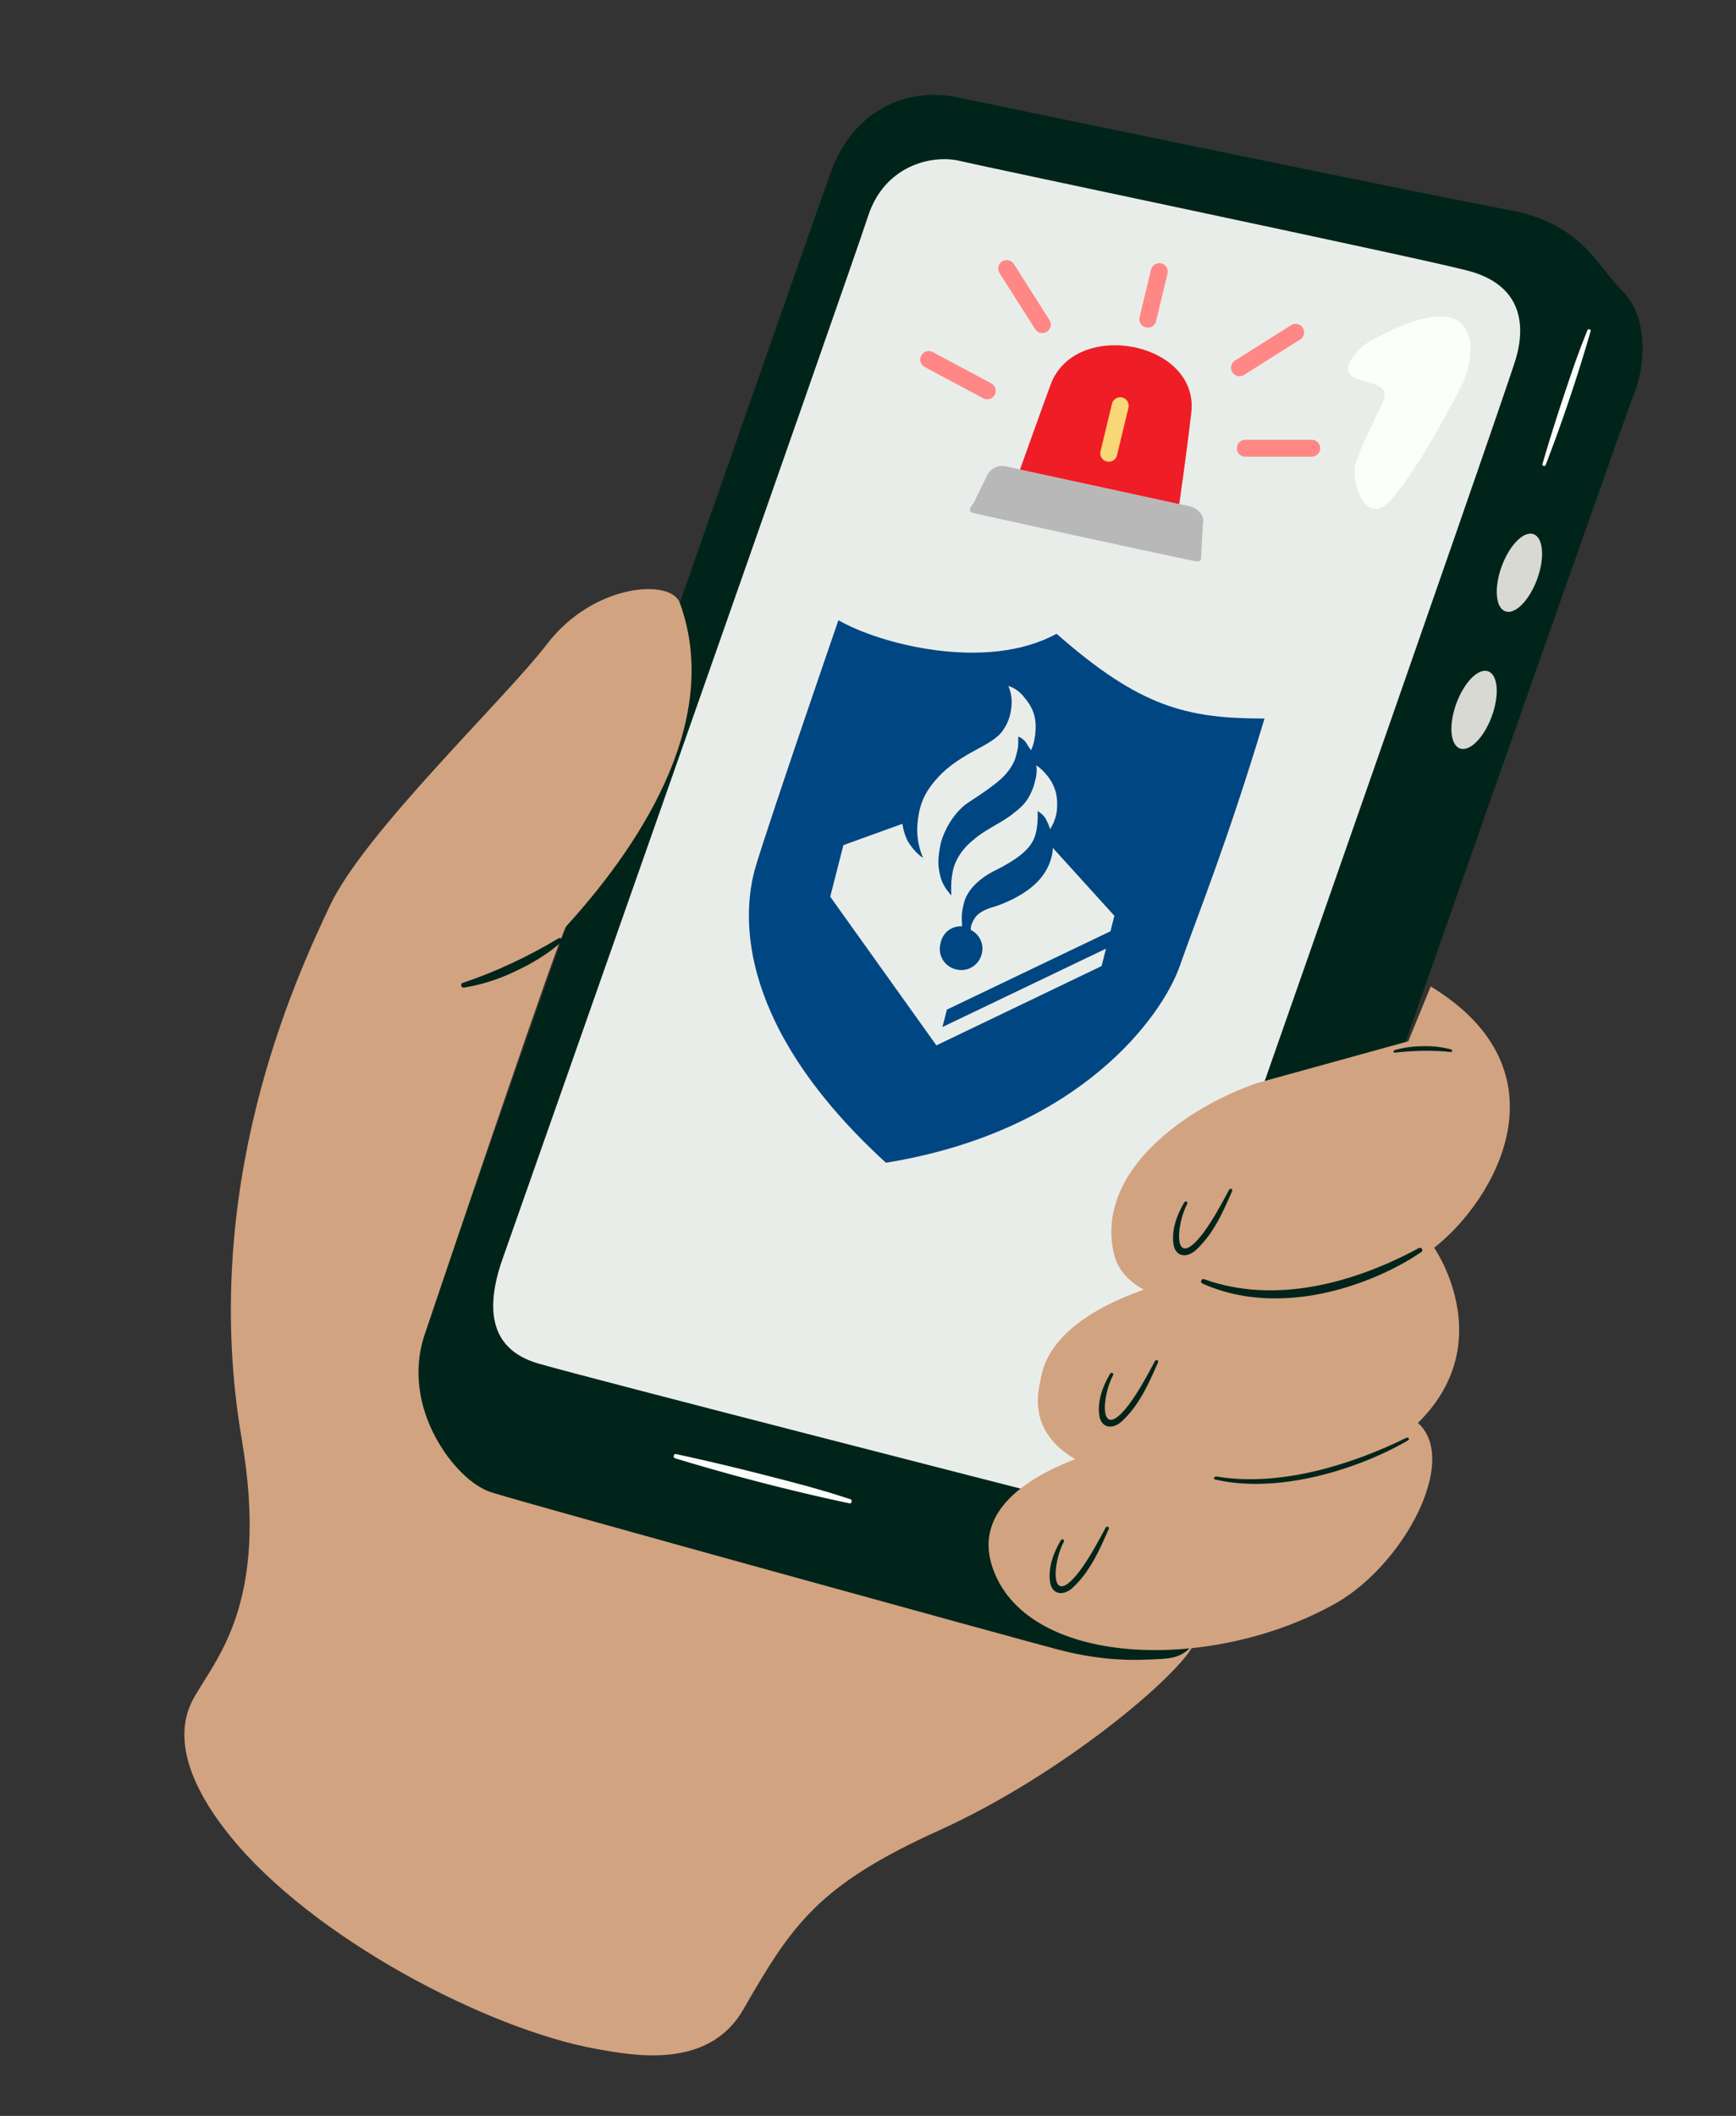 <svg id="trace" xmlns="http://www.w3.org/2000/svg" viewBox="0 0 1024 1248"><rect x="0" y="0" width="1024" height="1248" fill="#333333" stroke="none"/><defs><style>.cls-2{fill:#d8d9d2}.cls-7{fill:none;stroke-linecap:round;stroke-miterlimit:10;stroke-width:10px;stroke:#ff8785}.cls-8{fill:#e9ede9}.cls-9{fill:#fafffa}.cls-10{fill:#d2a380}.cls-11{fill:#00241a}</style></defs><path class="cls-11" d="M562.33 56.94c-30.67-5.33-60 10.67-72 44S401 355.61 401 355.61s-141.33 401.33-150.67 432c-9.33 30.67 1.33 78.67 41.33 93.33 40 14.67 336.88 93.62 353.33 97.33 27.6 6.22 54.67 4.22 59.52-9.02 6.16-16.79 252.48-720.32 259.14-736.32s9.33-45.33-6.67-61.33-24-40-68-48-326.67-66.67-326.67-66.67Z"/><path class="cls-10" d="M401 355.6c-5.32-14.54-50.96-11.41-78.22 24.15-25.42 33.16-107.85 111.11-128.3 154.67s-77.33 165.63-51.85 314.67c16.68 97.55-16 129.71-28.74 153.19-8.35 15.39-9.74 41.21 21.33 80 48.89 61.04 152.89 114.67 216.16 126.14 21.94 3.98 66.4 12.55 86.95-23.03 28.74-49.78 43.56-73.19 115.56-105.78 72.85-32.98 142.15-91.81 150.63-110.35-8.11 9.54-14.34 9.02-28.26 9.61-13.93.59-31.03-.38-52.57-6.03-21.55-5.66-313.22-86.01-334.18-92.73s-53.54-49.96-39.18-92.5c14.36-42.53 80.05-237.3 83.65-241.25C382.92 492.64 425 421.24 401 355.61Z"/><path d="M562.33 56.94c-30.67-5.33-60 10.67-72 44S401 355.61 401 355.61s-141.33 401.33-150.67 432c-9.33 30.67 1.33 78.67 41.33 93.33 40 14.67 336.88 93.62 353.33 97.33 27.6 6.22 54.67 4.22 59.52-9.02 6.16-16.79 252.48-720.32 259.14-736.32s9.33-45.33-6.67-61.33-24-40-68-48-326.67-66.67-326.67-66.67Z" style="fill:none"/><path class="cls-8" d="M297 740.94c-10.67 29.33-9.33 54.67 20.67 63.33s285.33 74 285.33 74l72-38s213.33-608 219.33-629.33 2-43.33-28.67-51.33-282.67-60.67-299.33-64.67-44.67 2.67-54.33 32.67-215 613.33-215 613.33Z"/><path class="cls-9" d="M807.67 201.6c-7.09 4-20 18-6.67 22s19.33 4.67 13.33 16.67-11.33 23.33-14.67 32.67 5.33 40.67 22 20.67 37.58-60.19 41.33-68c8-16.67 12.8-62.44-55.33-24Z"/><path d="M574.42 296.53c-1.32 1.78-3.96 5-.84 5.89s130.24 28.74 132.61 28.74 2.37-1.78 2.37-3.26.89-18.96 1.19-21.04-2.37-7.41-9.48-8.59-100.6-21.63-106.45-23.11-10 2.07-11.48 5.04-7.92 16.34-7.92 16.34Z" style="fill:#b8b8b8"/><path d="M601.64 276.95s13.07-36.52 18.1-50.15c14.46-39.14 87.8-25.33 82.96 16.59-3 25.98-7.13 53.96-7.13 53.96l-93.94-20.4Z" style="fill:#ef1d26"/><path class="cls-7" d="m547.81 212.06 34.53 18.45M734.57 264.38h39.15M593.81 158.4l21.02 33.03M764.26 196.02l-33.12 20.87M683.81 160.23l-6.75 28"/><path style="stroke-linecap:round;stroke-miterlimit:10;stroke-width:10px;fill:none;stroke:#f8d776" d="m660.77 239.32-6.75 28.01"/><ellipse class="cls-2" cx="896.19" cy="337.77" rx="24.23" ry="11.12" transform="rotate(-69.81 896.252 337.748)"/><ellipse class="cls-2" cx="869.44" cy="418.66" rx="24.23" ry="11.12" transform="rotate(-69.81 869.504 418.642)"/><path class="cls-9" d="M938.24 195.37a964.71 964.71 0 0 1-26.49 78.83c-.39 1.13-2.29.56-1.9-.56 5.76-19.94 12.3-39.7 19.09-59.4l3.57-9.74c1.28-3.23 2.55-6.46 3.83-9.69.39-1.13 2.29-.56 1.9.56ZM500.94 886.68a1232.23 1232.23 0 0 1-102.68-26.55c-1.47-.4-.92-2.87.55-2.47 25.89 5.52 51.62 12.04 77.3 18.89l12.72 3.66c4.22 1.33 8.45 2.66 12.67 4 1.47.4.92 2.87-.55 2.47Z"/><path class="cls-10" d="M585 923.16c18.74 60.37 129.09 64 202.73 22.58 43.69-24.57 79.24-95.95 40.5-111.45-140.12 0-261.82 28.44-243.23 88.86Z"/><path class="cls-10" d="M613.74 814.23c-19.93 80.48 158.32 68.23 200 42.52 81.41-50.23 32.23-120.79 32.23-120.79s-220.97 0-232.23 78.27Z"/><path class="cls-10" d="m830.7 614.17-22 53.79 35.22-86.14c82.29 50.13 37.94 126 2.04 154.14-35.9 28.14-172.87 56.64-188.58 4.98-12.71-50.16 43.65-88.47 84.5-102.23l88.81-24.53Z"/><path class="cls-11" d="M836.95 736.13c1.43-.77 2.85 1.28 1.47 2.31-9.3 6.33-19.34 11.5-29.81 15.72-31.15 12.62-67.99 17.02-99.31 2.9-1.7-.72-.59-3.24 1.11-2.52 41.94 15.01 88.47 2.16 126.54-18.42ZM822.78 620.89c-.83.12-1.11-1.19-.26-1.45 5.4-1.62 11.16-2.34 16.8-2.38 5.66-.18 11.29.48 16.77 1.94.75.28.49 1.63-.28 1.48-10.91-1.1-22.07-.86-33.03.4ZM329.51 553.44c1.33-.85 2.84 1.19 1.57 2.29-8.06 7-17.45 12.71-27.14 17.15-9.63 4.7-19.87 7.94-30.46 9.67-1.51.09-2.12-2.43-.66-2.78 19.68-6.56 38.76-15.65 56.7-26.34ZM829.34 848.15c1.27-.62 2.49.58 1.25 1.36-8.29 4.87-17.2 9.06-26.48 12.68-27.62 10.8-60.11 16.8-87.45 10.42-1.26-.37-.43-1.88 1.02-1.71 36.67 6.04 77.83-6.24 111.66-22.74Z"/><path d="M494.55 365.8c24 14 87.33 30.67 128.67 8 49.33 43.33 76.67 50 122.67 50-22.67 75.33-40 117.33-50 146s-58 97.33-173.33 116c-86.67-79.33-86-144.36-76.67-175.18 9.33-30.82 48.67-144.82 48.67-144.82Z" style="fill:#004682"/><path class="cls-8" d="M567.52 546.33c-.26-5.33-.53-7.43 1.12-13.89 3.21-12.55 19.14-19.41 19.14-19.41 11.17-5.65 19.09-11.32 22.08-18.25 2.89-6.55 2.18-16.45 2.18-16.45 3.13 2.02 4.36 3.54 5.39 5.83 1.13 1.91 1.97 4.96 1.97 4.96 3.46-5.6 4.24-10.26 4.17-14.73.03-4.85-.81-9.52-4.3-14.87-4.16-5.92-8.05-8.13-8.05-8.13.56 2.57.44 6.19-1.69 12.93-2.51 6.65-5.1 10.44-11.6 15.26-5.74 5.01-16.61 9.52-23.4 15.48-6.59 5.2-10.05 10.8-11.79 16.02-2.42 7.89-1.52 17.03-1.52 17.03-2.56-2.68-5.58-6.69-6.69-11.84-1.4-5.62-1.37-10.48.39-18.94 1.85-7.22 7.23-17.19 14.78-22.95 5.45-3.87 17.86-11.23 23.6-17.86 5.75-6.63 6.05-11.01 6.83-14.05.78-3.04.42-7.99.42-7.99 2.28.58 4.84 3.26 5.3 4.6 1.13 1.91 2.36 3.44 2.36 3.44.96-2.18 2.41-6.27 2.63-11.88.52-8.37-2.11-13.91-6.46-19.07-4.54-6.02-9.58-6.9-9.58-6.9 1.5 3.62 2.25 7.05 1.84 11.81-.41 4.76-1.67 9.7-5.41 14.82-4.31 5.78-13.38 9.54-20.54 13.78s-13.56 8.68-19.4 15.69c-6.99 8.34-9.22 15.46-10.13 25.36-.92 11.51 3.41 19.91 3.41 19.91-4.17-2.69-7.2-6.7-9.18-10.04-1.88-3.72-2.63-7.15-3.09-10.1l-34.8 12.57-7.78 30.41 62.63 87.7 97.42-46.78 2.62-10.26-96.47 46.21 2.62-10.26 96.47-46.21 2.33-9.12-36.33-40.07c-.02 3.24-1.1 10.65-7.52 18.33-8.14 9.66-23.4 15.48-28.16 16.69-5.72 1.78-9.16 4.14-10.7 6.99-.77 1.42-2.11 3.51-2.03 6.37 5.03 2.5 8.05 8.13 6.49 14.22-1.75 6.84-8.43 10.8-15.28 9.05s-10.8-8.43-9.05-15.28c1.27-6.56 6.72-10.43 12.71-10.11Z"/><path class="cls-11" d="M627.51 909.35c-6.93 12.84-8.41 40.53 9.31 17.31 5.94-8 10.64-16.8 15.35-25.59.29-.55.93-.8 1.41-.57.46.21.62.78.41 1.31-5.41 12.42-11.21 25.55-21.52 34.9-5.63 4.92-11.97 3.61-13.06-3.55-1.3-8.26 1.93-17.32 6.33-24.65.73-1.2 2.36-.36 1.75.89l.02-.03ZM656.55 811.17c-6.93 12.84-8.41 40.53 9.31 17.31 5.94-8 10.64-16.8 15.36-25.61.29-.55.93-.8 1.41-.57.46.21.62.78.41 1.31-5.41 12.42-11.21 25.55-21.52 34.9-5.63 4.92-11.97 3.61-13.06-3.55-1.3-8.26 1.93-17.32 6.33-24.65.73-1.2 2.36-.36 1.75.89v-.02ZM700.31 710.08c-6.93 12.84-8.41 40.53 9.31 17.31 5.94-8 10.64-16.8 15.35-25.59.29-.55.93-.8 1.41-.57.46.21.62.78.41 1.31-5.41 12.42-11.21 25.55-21.52 34.9-5.63 4.92-11.97 3.61-13.06-3.55-1.3-8.26 1.93-17.32 6.33-24.65.73-1.2 2.36-.36 1.75.89l.02-.03Z"/></svg>
